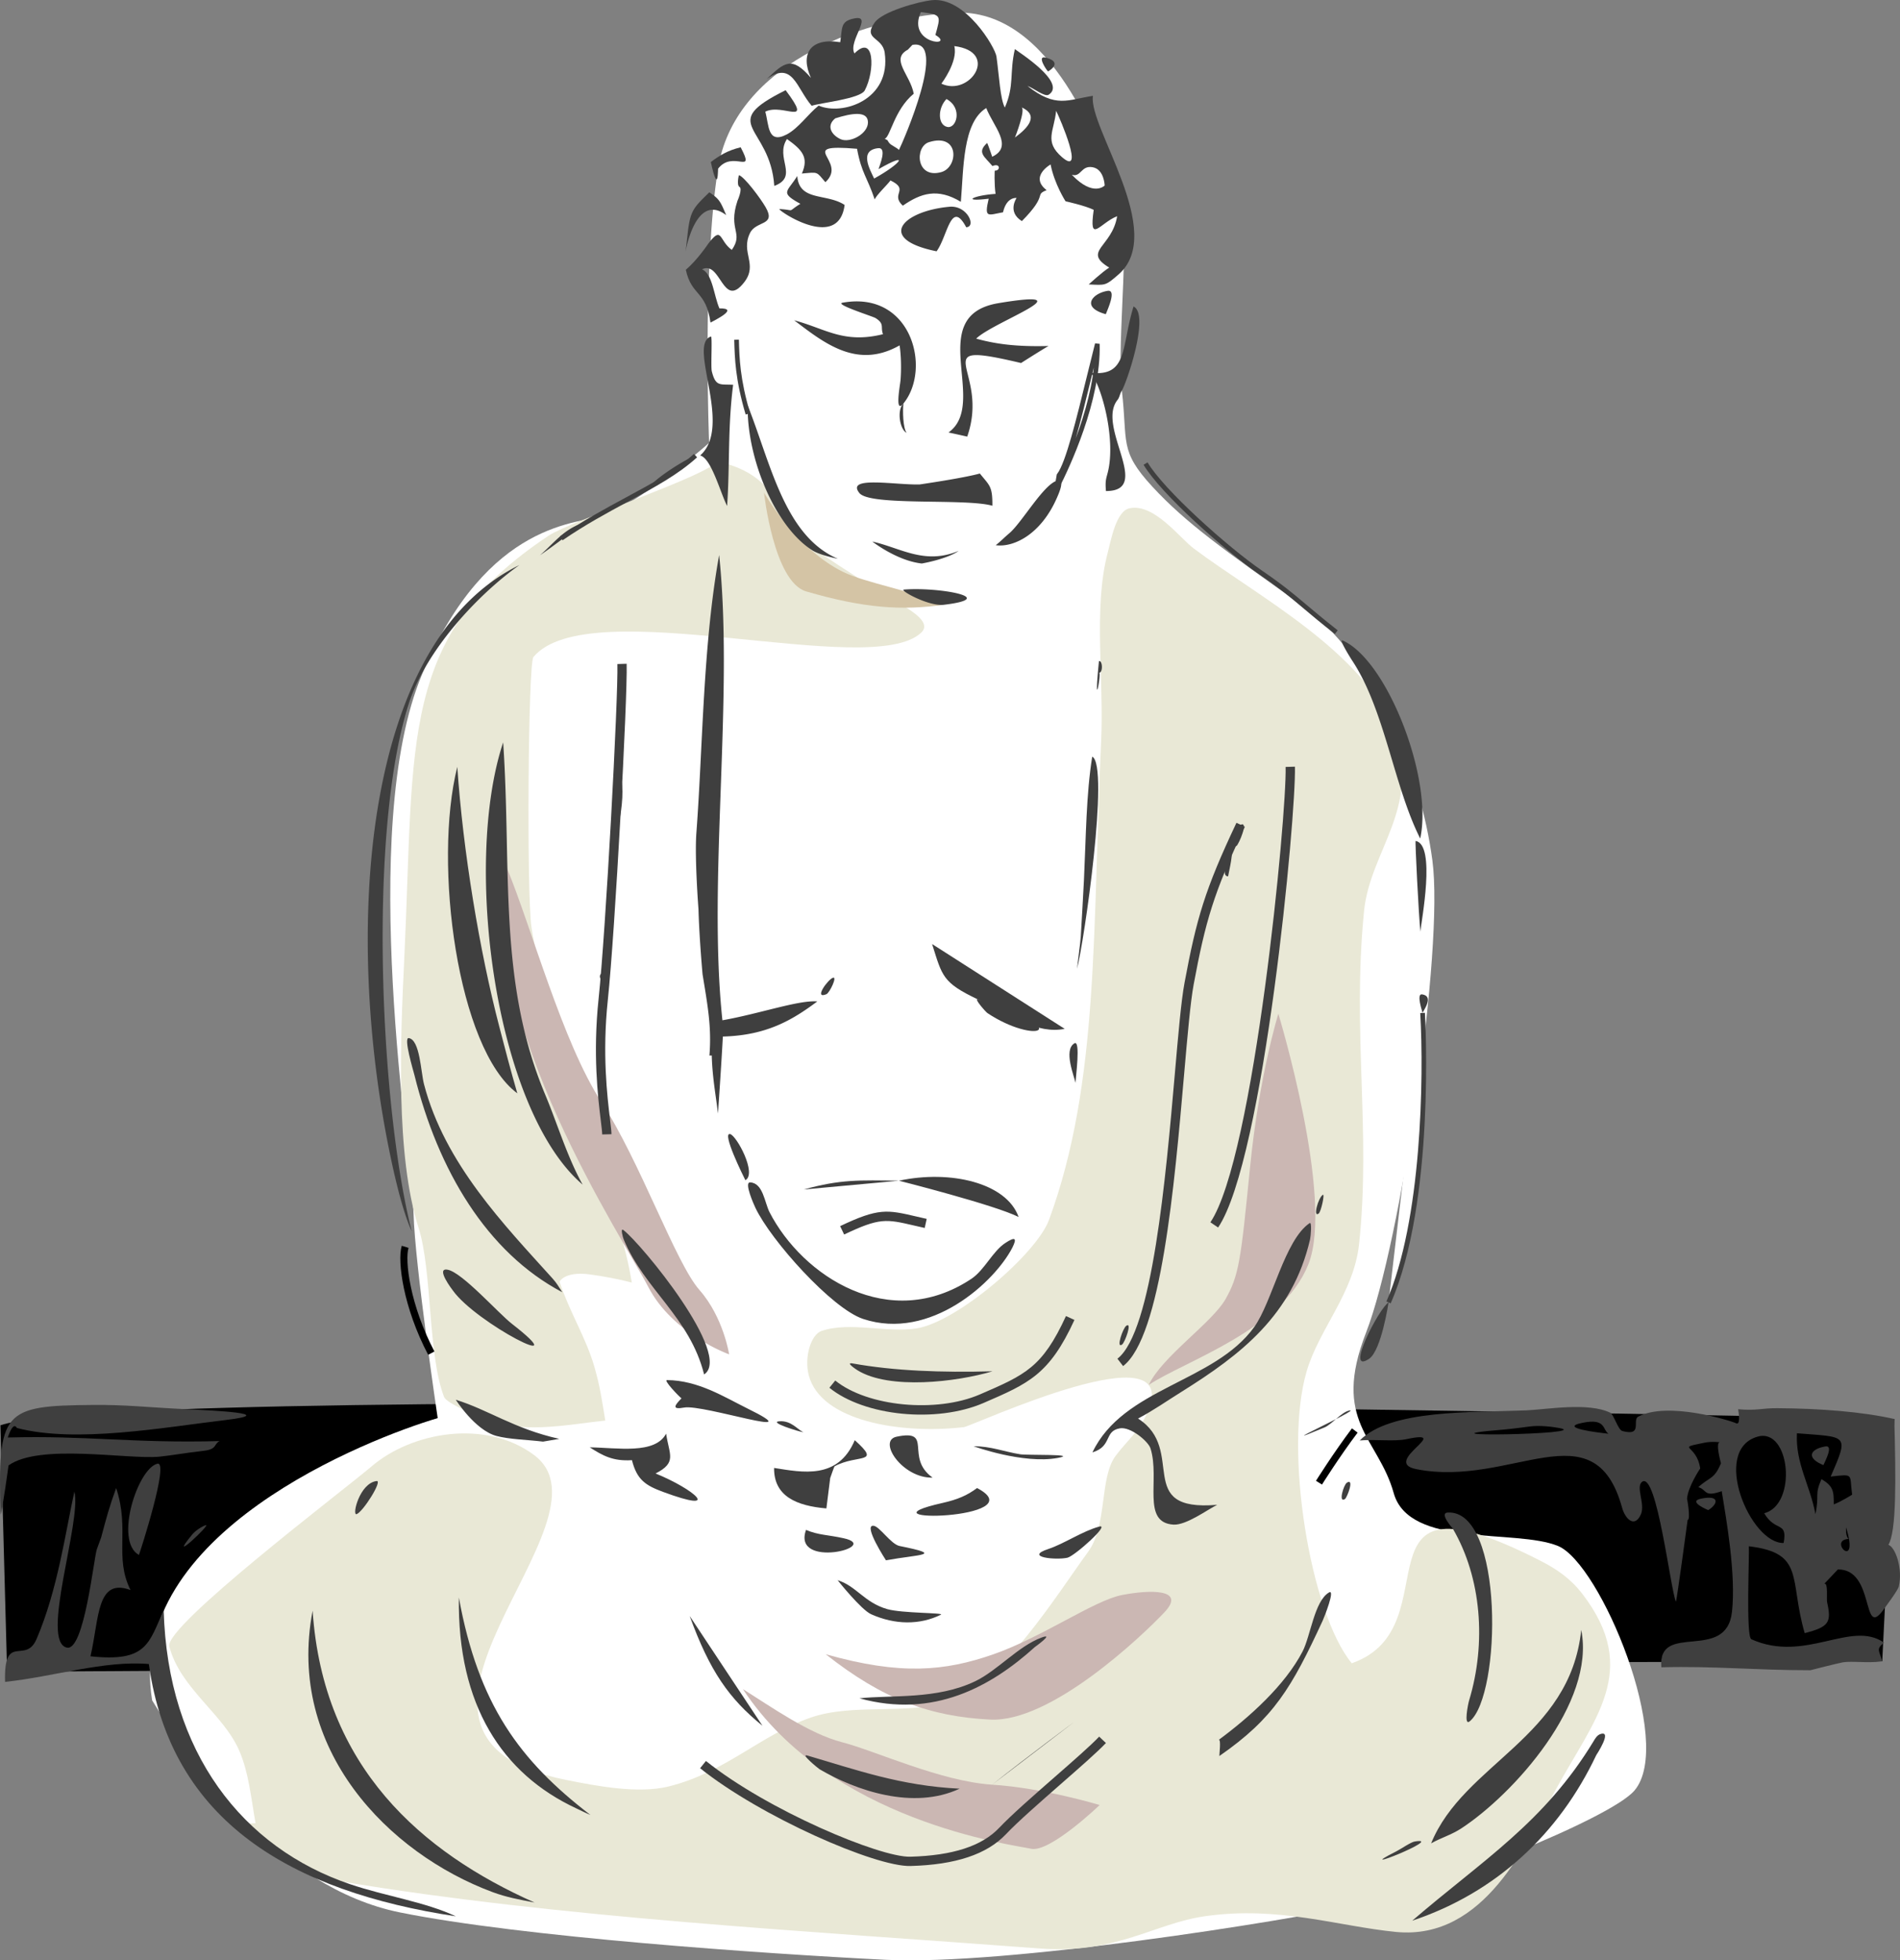 <svg xmlns="http://www.w3.org/2000/svg" width="267.969" height="276.482"><rect width="100%" height="100%" fill="#808080" stroke="none"/><path d="m.062 201.022.941 34.762 219.176-1.344 45.285-.13 1.7-34.175s-248.239-5.531-267.102.887"/><path fill="#fff" d="M21.46 239.823c5.497 9.039 17.782 26.43 34.938 29.902 17.16 3.473 51.352 5.828 68.441 6.68 17.086.847 56.293-5.465 66.735-7.715 10.441-2.254 35.512-12.125 38.941-16.152 5.727-6.72-4.804-32.028-10.777-34.493-5.977-2.465-20.992.352-23.176-7.465-2.18-7.82-8.805-10.046-3.894-22.648 4.91-12.602 11.003-54.117 9.355-66.543-1.648-12.426-7.996-28.66-18.703-36.246-10.703-7.586-16.059-11.379-20.793-16.504-4.73-5.121-3.45-6.25-4.305-13.555-.851-7.308 1.645-24.218-.781-28.964-2.426-4.75-8.887-25.141-22.977-24.32-14.086.82-30.96 7.84-33.203 22.01-2.242 14.173-1.25 38.65-1.25 38.65-5.129 4.511-11.57 9.062-14.82 10.245-3.25 1.18-16.395.442-25.645 22.352-9.253 21.91-1.418 68.953-1.218 76.168.195 7.21 3.402 28.785 3.402 28.785-9.766 2.89-44.187 16.293-40.27 39.813"/><path fill="#e9e8d6" d="M101.066 65.053c5.86 1.29 7.77 4.035 10.406 8.582 2.313 3.985 7.887 6.45 11.406 9.207 1.79 1.406 9.282 4.25 7.063 6.371-7.105 6.778-46.871-5.898-54.707 3.45-.766.902-.953 33.394-.285 38.074.953 6.722 4.293 13.36 5.453 19.543 2.254 12.05 6.973 20.023 8.703 30.61-1.805-.481-4.144-.911-5.937-1.15-3.653-.495-4.387 1.145-4.235 1.098 1.438 4.309 3.742 7.88 4.918 12.008.793 2.8 1.016 4.484 1.516 7.508-5.664.594-12.004 2.058-17.735-.504-.859-.387-4.668-1.965-4.996-2.816-2.293-5.829-1.675-17.832-3.601-23.86-3.27-10.219-2.567-26.613-2.016-38.012 1.473-30.949-.812-45.542 20.375-59.62 3.07-2.051 23.043-8.665 23.672-10.489"/><path fill="#e9e8d6" d="M159.328 71.682c3.43-.71 7.047 4.176 9.015 5.66 8.868 6.684 24.188 14.625 28.266 25.817 3.922 10.804-3.383 16.714-4.234 25.382-1.688 16.957 1.003 31.141-.7 46.95-.746 6.89-5.644 11.953-7.39 17.918-3.278 11.156.547 34.156 6.363 41.175 14.672-5.125-1.203-28.629 26.52-14.5 2.472 1.254 4.375 2.598 6.035 4.758 8.25 10.801 1.613 17.617-3.844 27.672-4.016 7.367-9.973 21.16-22.434 19.969-8.132-.785-16.578-3.715-26.968-2.223-7.098 1-12.532 5.363-23.176 4.563-32.574-2.461-67.871-4.313-98.703-9.47-6.274-1.05-9.051-6.171-14.325-7.815-.765-.247 1.653-.391 2.29-.391-.657-3.711-.95-7.02-2.247-10.11-2.222-5.292-8.37-8.859-9.918-14.828-.742-2.84 24.583-22.027 28.52-25.382 5.754-4.926 16.145-6.684 22.93-1.606 12.476 9.332-27.008 39.535 4.52 45.82 4.394.875 10.155 1.98 14.464.918 8.008-1.98 13.024-7.312 20.082-9.73 5.832-2.004 13.383-.383 19.305-2.164 7.433-2.254 15.48-15.34 19.77-21.207 2.761-3.79 1.554-10.473 3.902-13.563 1.613-2.144 3.21-3.304 4.43-6.027 5.421-12.188-24.606 1.855-25.872 2.016-8.933 1.03-20.152-.86-21.855-7.286-.684-2.586.297-5.78 1.8-6.285 3.962-1.347 9.278.313 13.442-.363 5.719-.945 16.844-10.496 18.621-15.27 7.176-19.433 6.121-41.66 7.363-67.476.418-8.797-1.117-18.91.918-26.606.493-1.878 1.184-5.925 3.11-6.316"/><path fill="#cbb7b3" d="M104.77 238.225c4.007 2.516 9.358 6.309 13.987 7.496 4.625 1.188 13.93 5.527 21.164 5.988 7.23.461 15.172 2.871 15.172 2.871s-7.035 6.754-9.675 6.168c-2.645-.582-28.329-3.824-40.649-22.523m11.684-4.915c10.582 2.997 16.8 2.392 23.625.02 6.828-2.375 14.234-7.605 18.152-8.367 3.918-.765 9.164-.906 5.973 2.461-3.192 3.371-15.989 15.531-24.532 15.106-8.543-.426-15.171-2.871-23.218-9.22M71.441 122.3c3.508 8.437 7.887 24.726 13.367 33.113 5.477 8.382 10.457 22.687 13.844 26.53 3.387 3.848 4.184 9.079 4.184 9.079s-7.954-2.848-11.415-9.535c-3.464-6.692-23.984-37.418-19.98-59.188m90.579 73.024c1.862-3.989 8.952-8.774 10.831-12.106 1.879-3.332 2.149-5.418 3.438-18.469 1.289-13.054 4.004-21.77 4.004-21.77s7.925 26.04 4.238 35.329c-3.688 9.29-17.352 13.598-22.512 17.016"/><path fill="#3f3f3f" d="M174.386 116.045c-4.476 9.47-5.64 13.528-7.324 22.563-.473 2.535-.887 7.312-1.367 12.84-1.266 14.492-3.172 36.394-8.098 40.183l.801 1.04c5.383-4.141 7.242-25.508 8.602-41.11.48-5.496.894-10.242 1.351-12.715 1.66-8.906 2.809-12.906 7.219-22.242l-1.184-.559m6.934-7.879c.18 6.598-4.422 55.051-10.61 64.227l1.09.734c6.47-9.601 11.016-58.144 10.832-64.996l-1.312.035"/><path fill="#d4c4a5" d="M118.882 80.65c3.164 1.571 10.145 2.74 14.235 4.65-5.883.816-11.145.519-19.41-1.884-4.59-1.332-5.957-13.949-5.957-13.949s4.394 7.848 11.132 11.184"/><path fill="#3f3f3f" d="M120.378 2.62c2.946-.657-.84 3.18.133 4.918 2.813-2.848 2.934 2.414 1.453 5.21-.644 1.196-6.25 1.75-7.488 2.172-2.16-2.504-2.668-6.41-6.34-3.765 2.52-2.407 3.555-3.285 6.235-.172-1.528-3.36-.125-5.707 4.129-5.031.312-2.008.011-2.926 1.878-3.332m27.055 5.5c1.703.394 1.625 1.207.383 1.96-.262-.238-1.59-2.246-.383-1.96M104.46 20.772c2.153 4.105-1.101.285-3.199 3.039 0 0 .055 3.906-1.011-.957 1.238-.918 2.296-1.61 4.21-2.082"/><path fill="#3f3f3f" d="M131.464.022c4.664-.465 8.887 6.617 9.075 7.957.37 2.68.535 6.027 1.18 7.187 1.37-3.132.628-4.855 1.417-8.242.422.36 7.399 4.735 4.77 6.434-.574.363-2.211-.985-2.988-1.23 4.015 3.171 5.69 1.925 9.226 1.39-.68 4.406 10.399 19.223 3.637 25.168-1.887 1.644-1.848 1.539-4.23 1.43 0 0 1.933-1.786 2.89-2.375-3.855-2.336.414-2.875 1.117-7.25-2.457.976-4.004 4.047-3.305-.895-1.187-.594-3.972-1.207-3.972-1.207s-1.563-2.418-2.11-5.195c0 0-3.039 1.715-.558 3.625-1.805.726.293.547-3.492 4.363-2.118-1.305-.743-3.262-.743-3.262s-1.41-.207-1.914 2.02c-2.164.398-2.675.883-2.023-1.914-3.984.488-2.176-.473.969-.68-.192-1.36-.149-3.504-.09-3.281.8.031.777-1.13-.348-.645-1.101-1.336-2.254-1.91-.742-3.261.184.394.707 1.949.707 1.949 3.07-1.45.14-4.32-.84-6.871-3.351 2.039-3.183 8.578-3.582 13.226-3.285-1.984-5.64-1.222-8.187.547-1.82-1.695 1.015-2.222-1.739-3.562-.406.574-2.035 2.117-2.222 2.687-1.063-3.172-1.867-3.715-2.492-7.152-8.961-.754-1.164 1.672-4.465 4.715-1.317-1.535-.953-1.43-3.317-1.223 1.004-2.293.043-3.336-2.101-4.867-1.754 2.652 1.734 5.297-1.79 6.613-.581-8.578-8.19-8.629 1.602-13.5 4.004 5.348-.39 1.766-2.87 3.031.534 1.864.288 4.641 3.042 3.2 1.676-.895 2.988-2.868 4.485-4.059 3.289 1.45 10.273-.758 9.312-7.473-.328-2.246-3.113-1.832-1.426-4.226 1.106-1.59 6.317-3 8.117-3.172zm-1.593 1.683c-2.032 4.598 4.972 4.954 2.054 3.227.746-2.75.95-2.848-2.054-3.227zm-1.188 4.625-.64.676c-2.528 1.34.332 3.516.828 6.211-2.762 2.27-3.305 6.13-4.098 6.348.668.351.23.094.676.637.242.3 1.05.617 1.336.949.625-1.258 6.957-15.766 1.898-14.82zm5.91.168c.551 2.204-1.824 5.301-1.824 5.301 3.996 1.89 8.277-4.48 1.824-5.3zm9.422 8.606c.762.164-.867 4.289-.867 4.289 1.879-1.383 3.46-3.137.867-4.29zm4.938.523c-.293 2.922-1.73 4.325.832 6.54 3.277 2.824-.282-5.446-.832-6.54zm-17.93 4.422c-2.055.633-1.848 5.25 1.754 4.219 2.41-.7 2.578-5.566-1.754-4.219zm-7.195.852c-2.68.308-1.164 2.965-.543 4.281 3.789-2.09 5.176-3.934.62-1.328.15-.527 1.259-3.11-.077-2.953m-19.59 3.812c.777.258 3 3.23 3.734 4.496 1.559 2.692-1.344 1.871-2.199 3.668-1.34 2.762 1.145 4.38-.797 6.914-3.05 3.95-3.285-3.113-5.957-1.808 1.496.676 1.66 3.726 2.445 5.512 2.84-.036-.558 1.613-1.257 2.003-.637-4.558-2.684-3.722-3.48-7.453 1.612-1.347 3.179-3.699 3.179-3.699 1.98-2.594 1.465-.418 3.305.899 1.71-2.438-.567-2.786.796-6.915.012-.03.766-1.703.278-1.976-.43-.246-.07-1.824-.047-1.64"/><path fill="#3f3f3f" d="M112.445 24.819c.262 3.625 4.125 2.402 6.676 4.086-.864 6.722-9.75.539-9.176.578 2.375.14.918.527 2.937-.738-2.957-1.622-1.851-1.641-.437-3.926m-12.406 2.304c1.46.97 1.574 1.332 2.382 3.22-5.496-4.18-6.296 10.597-5.492 3.1.39-3.71.742-4.007 3.11-6.32m33.855 2.04c2.547-.243 3.84 2.847 2.375 2.886-2.148-4.011-2.621 1.281-4.176 3.395-8.609-1.742-4.777-5.684 1.801-6.281m22.309 11.863c1.386-.23-.125 2.898-.239 3.289-3.597-.988-1.875-2.953.239-3.29m-37.367 1.669c9.695-1.746 12.582 9.289 8.59 14.207-1.27 1.566-.497-2.457-.419-3.27.118-1.406.102-3.418-.132-4.918-6.02 3.426-10.664-.36-14.864-3.535 4.403 1.164 6.953 3.34 12.524 1.957-.387-1.047.261-1.43-1.043-2.27-.387-.245-5.867-1.952-4.656-2.171m21.992.062c12.922-2.144-.832 2.668-3.149 5.008 2.758.758 5.66 1.16 10.203 1.035-.992.563-3.875 2.403-3.875 2.403-13.945-3.293-4.273.843-7.593 10.378a191.23 191.23 0 0 0-2.641-.582c5.754-4.117-3.496-16.5 7.055-18.242m19.042.469c2.329 1.125-.968 10.754-1.648 11.86-.312.5-.3.921-.617 1.328-3.027 3.796 5.043 12.847-1.625 12.843-.129-1.453.027-1.722.258-2.633 1.113-4.418-.652-11.59-2.348-14.046 5.215.554 4.238-3.704 5.98-9.352m-59.609 4.238c.235-.086-.039 4.278.133 4.922.55 2.18 1.145 1.781 3.004 1.887-.777 6.082-.453 11.344-.848 17.086-.941-1.809-2.222-6.738-3.804-7.117 4.687-4.137-1.836-15.63 1.515-16.778m5.184 9.707c3.203 7.985 5.168 18.442 12.73 21.64 0 0-2.507-.483-3.644-1.214-5.156-3.293-9.195-12.812-9.086-20.426m-7.355 7.09c.07-.031-2.27 2.172-3.208 2.711-6.617 3.75.055-1.465 3.207-2.71m40.106 2.523c1.379 1.726 1.789 1.765 1.766 4.546-3.786-1.078-17.258.079-18.754-1.789-1.977-2.46 5.054-1.12 8.496-1.214 0 0 6.11-.883 8.492-1.543m10.855 1.019c1.301-.406.207 1.942.063 2.293-2.277 5.313-6.184 7.145-8.676 6.8.742-.593 1.25-1.132 1.922-1.694 1.758-1.5 4.781-6.813 6.691-7.399m-67.109 6.082c.48-.156-4.465 3.567-5.785 4.422 1.746-1.473 3.336-3.637 5.785-4.422m41.089 2.496c3.981.88 7.36 3.332 12.177 1.313-1.668 1.183-5.2 1.781-5.2 1.781-3.52-.387-6.976-3.094-6.976-3.094m-21.606 1.899c2.098 20.043-1.644 45.78.461 65.62 5.309-.945 10.754-2.874 13.383-2.66-3.539 2.641-7.16 4.79-13.32 4.954-.196 3.738-.688 10.851-.688 10.851-.27-2.332-.797-5.097-.879-8.18-.113 0-.214.005-.328.009.324-3.98-.242-7-.968-11.461 0 0-.465-5.094-.575-9.172 0 0-.566-7.297-.293-10.82.91-12.168.914-26.415 3.207-39.141m-28.183 1.422c-5.977 4.253-13.153 12.046-15.555 19.453-5.871 18.035-4.062 57.066.375 74.48-1.14-2.45-2.191-6.758-2.898-10.094-6.707-31.464-4.36-72.816 18.078-83.84m54.238 3.454c4.738-.395 13.711 1.175 5.637 2.144-2.168.254-6.344-2.094-5.637-2.144m61.89 7.183c6.301 2.782 12.774 19.54 10.93 27.926-3.707-7.336-4.996-18.11-9.539-25.012-.097-.148-2.066-3.214-1.39-2.914m-34.379 2.902c.52-.109.574 1.626.043 1.637.293.168-.817 6.239-.043-1.636m-84.028 11.461c1.215 17.976-.77 33.73 5.942 49.718 1.773 4.25 3.086 8.739 5.265 12.657-12.316-10.516-16.933-45.125-11.207-62.375"/><path fill="#3f3f3f" d="M64.496 108.159c.804 11.914 3.14 25.972 5.91 36.593.758 2.942 1.617 6.223 2.555 9.45-8.434-6.235-11.903-32.383-8.465-46.043m89.547-1.442c2.472 1.196-1.172 26.317-2.145 29.922.133-1.254.46-3.488.535-4.61.16-2.66.32-5.534.442-7.886.293-6.203.316-12.11 1.168-17.426m-66.54 2.789c1.051 2.903-1.156 11.906-1.128 6.922.007-2.883.41-4.617 1.128-6.922m87.473 6.821c1.176-.586-.262 2.742-.574 2.968-1.34.926-.152-2.62.574-2.968m24.676 2.281c2.914.488.789 11.355.676 12.781-.235-2.168-.77-12.797-.676-12.781m-26.207 1.695c.707-.726-.16 2.742-.238 3.29-1.18.03.148-3.216.238-3.29m-88.149 16.828c.602-.12.329 1.446.383 1.957-.574-.3-1.87-1.691-.383-1.957m32.18.769c.66-.234-.465 2.126-.922 2.321-1.855.77.203-2.078.922-2.32m20.43 3.054c14.293 4.485 8.02 6.368 1.363 1.934-.281-.187-1.953-2.121-1.363-1.934m62.66-.71c1.781.257.086 2.406.07 2.62-.027-.171-.933-2.75-.07-2.62m-142.914 6.167c1.59.254 1.691 4.774 2.148 6.504 2.918 11.23 11.368 19.895 18.133 27.403.613.691.778 1.035 1.367 1.933-10.656-5.62-17.53-17.238-20.847-30.613-.172-.672-1.582-5.363-.801-5.227m93.875.738c.91-.558.176 4.919.152 5.575-.125-.828-1.746-4.617-.152-5.574m-48.547 12.801c.906.222 3.813 5.578 2.145 6.503-.293-.574-3.383-6.82-2.145-6.503m2.809 6.812c1.828.066 2.047 2.84 2.738 4.195 4.656 9.051 16.934 17.067 28.476 9.403 1.844-1.23 3.004-3.899 4.786-5.055 1.41-.93 1.652-.68 1.004.629-2.485 4.867-11.57 13.227-21.06 10.086-4.405-1.457-13.026-11.09-15.19-15.668-.153-.313-1.657-3.625-.754-3.59m20.996-.238c7.25-1.57 15.183.308 16.875 5.12-3.258-1.675-16.875-5.12-16.875-5.12m59.777 1.992c.324-.227-.242 2.375-.582 2.64-.844.618-.07-2.222.582-2.64m-98.641 4.965c2.555 1.941 15.473 17.672 11.383 20.367-2.035-8.105-8.394-11.953-11.347-19.055-.079-.18-.516-1.675-.036-1.312m96.782-.977c.343-.246.164 1.82.062 2.293-2.469 10.692-9.793 16.285-18.125 21.496-2.137 1.328-3.816 2.543-6.133 3.774 6.922 4.437-.73 13.18 11.16 12.168-1.316.64-4.363 2.898-6.16 2.793-4.55-.278-1.875-6.36-3.242-10.743-.316-1.007-2.836-3.113-4.344-2.835-2.234.39-1.039 2.543-3.847 3.386 4.367-9.152 17.168-9.84 22.82-17.683 2.55-3.555 4.274-12.258 7.809-14.649m-121.571 6.571c2.07.386 7.13 6.125 9.067 7.632 9.41 7.313-5.035-.07-8.328-4.699-.043-.058-2.52-3.262-.739-2.933m132.704 4.613s-1.008 6.773-2.739 7.95c-3.515 2.37 1.367-7.095 2.739-7.95m-36.993 3.297c.883-.617-.183 2.343-.586 2.64-.906.653.114-2.32.586-2.64m-38.582 5.313c5.856 1.05 12.496 1.3 19.723 1.105-5.066 1.511-14.531 2.64-19.04-.14-.042-.028-1.855-1.18-.683-.966m-26.187 2.348c4.367.027 8.074 2.387 11.265 3.965 9.551 4.691-6.171-.606-8.863-.09-1.765.324-1.351-.3-.363-1.3-.38-.29-2.582-2.579-2.04-2.575M.078 213.604c-.399-14.637.289-15.352 13.035-15.45 4.664-.046 7.484.329 13.473.618 3.375.156 12.875.586 5.289 1.5-8.73 1.035-21.188 3.32-29.504 1.125 0 0-.45-1.113-1.278 1.348 11.266-.305 17.684.835 29.88.503-.86.426-.298 1.149-2.262 1.375-2.278.254-4.575.657-6.211.825-4.512.43-16.891-1.91-21.297 1.234 0 0-.875 6.422-1.125 6.922m64.207-16.18c4.562 1.395 8.215 4.094 14.59 5.512l-2.286.39c-2.277-.277-4.75-.312-6.586-.804-3.015-.824-5.718-5.098-5.718-5.098"/><path fill="#3f3f3f" d="M109.984 200.452c1.637-.082 2.46 1.144 3.32 1.55-.625-.074-5.093-1.468-3.32-1.55m80.356-1.52c1.738-.3-12.262 6.055-3.544 2.395 1.086-.461 2.422-2.207 3.543-2.395m-96.39 3.27c.422 2.96 1.578 4.058-1.488 5.617 5.382 2.183 9.601 5.761 1.054 2.597-2.414-.898-3.683-1.664-4.387-4.476-2.683.176-4.109-.637-5.957-1.809 3.891.051 9.2 1.035 10.778-1.93m32.5.43c5.293-1.105 1.086 2.914 5.078 5.77-4.242.117-7.82-5.203-5.078-5.77m-5.895.489c3.848 3.464.403 1.917-2.851 3.687-.051.023-.575 1.543-.614 1.656 0 0-.46 3.727-.539 4.282-4.183-.36-7.418-1.696-7.375-5.708 4.028.63 9.008 1.684 11.38-3.917m-98.356 3.32c1.719-.414-2.395 12.32-2.606 12.87-3.511-1.956-.168-12.21 2.606-12.87m115.117-2.461c2.441-.016 4.309.777 6.594 1.133 1.008.16 8.367-.063 5.265.515-4.89.891-11.859-1.648-11.859-1.648"/><path fill="#3f3f3f" d="M.714 237.213c-.191-7.082 2.86-2.386 4.434-6.027 3-6.973 4.09-15.133 5.344-20.82 1.054 4.218-4.883 21.207-1.047 22.015 2.445.508 3.789-12.707 4.219-13.894.02-.074.593-1.598.609-1.66.754-2.84 1.137-4.286 2.11-6.95 1.953 5.875-.31 9.73 2.03 14.387-4.827-1.797-4.402 4.004-5.652 9.34 7.93.851 8.215-1.79 10.325-6.516.546 20.18 11.214 33.559 26.312 38.668 5.031 1.7 10.57 2.485 14.89 4.52-23.003-3.488-40.199-13.227-43.296-35.582-6.278-.535-13.324 1.777-20.278 2.52m52.399-28.329c.906-.129-1.934 4.39-2.828 4.672-.664.191.433-4.371 2.828-4.672m204.312-4.879c1.223-.226-.008 2.055-.257 2.633-2.399-.969-2-2.23.257-2.633m-119.621 5.867c8.489 4.465-17.851 5.016-4.867 2.102 2.121-.48 3.469-1.059 4.867-2.102m52.156-.757c1.11-.696.028 2.101-.265 2.304-.988.64-.188-2.023.266-2.304m-160.965 6c1.015-.395-5.618 5.855-1.934 1.367.418-.528 1.242-1.113 1.934-1.367m210.906-3.743c2.684-.562 2.43.735 1.027 1.614 0 0-2.984-1.211-1.027-1.614M123.18 215.19c.863.058 2.46 2.601 3.687 2.855 6.535 1.309 2.73 1.168-1.914 2.02 0 0-3.25-4.977-1.774-4.875m-9.499.586c1.734.742 3.034.676 5.28 1.172 5.57 1.191-7.292 4.43-5.28-1.172m90.503-2.449c7.938-.442 7.59 25.78 3.098 29.449-.883.71-.215-2.528-.082-2.95 2.449-8.097 1.746-17.288-2.297-24.222-.008-.02-1.988-2.215-.719-2.277m-49.168 1.988c1.692-.469-3.445 4.152-4.476 4.387-1.653.363-6.176-.09-2.657-1.243 2.204-.734 4.813-2.52 7.133-3.144"/><path fill="#3f3f3f" d="M215.28 198.916c2.95-.132 8.684-1.171 11.825.332.496.235 1.09 2.415 1.707 2.582 2.945.782 1.324-1.554 2.242-2.03 4.157-2.196 13.043.57 13.813.94.64.31.344-1.632.273-1.98 2.735.227 3.266-.168 5.574-.148 5.938.035 11.93.496 16.45 1.523.23 8.528.316 15.856-.832 17.742 1.004.344 2.05 3.391 1.472 5.868-.152.59-1.793 2.765-2.207 3.34-3.047 4.163-1.12-5.794-6.39-5.731l-1.914 2.02c.566-.211.293 2.156.398 2.613.629 2.843.266 3.46-3.164 4.351-2.227-7.672.082-11.3-7.879-12.254.098 1.051-.445 12.758.355 13.114 7.618 3.414 14.055-2.77 18.715.48-1.183.945-.675 1.094-.254 2.633-2.312.316-4.148-.113-5.574.148-.695.121-4.566 1.11-4.566 1.11-7.754.004-13.688-.614-21.012-.414-.566-6.54 9.16-.598 9.961-7.82.574-5.317-.77-12.817-1.445-17.024-2.551.91-2.028-.172-3.297-.566 1.578-1.457 2.246-1.067 3.187-3.372 0 0-.894-3.171-.078-2.949 0 0-1.203-.172-2.297.063-4.129.87-1.062.101-.554 3.625 0 0-1.778 2.64-1.856 4.316.008-.125.543 2.899.082 2.95 0 0-1.52 11.331-1.656 11.53-.805-2.038-2.691-18.253-4.727-16.937-1.015.645.434 3.137-.203 4.602-.879 1.992-2.218.664-2.652-.914-3.934-14.29-15.578-2.797-29.024-5.45-5.062-1 5.465-5.695-1.425-4.226-1.664.351-4.403-.012-6.559.18 4.363-4.395 15.606-3.922 23.512-4.247zm7.923 1.754c-3.59.711 2.355 1.403 3.652 1.54-.863-.56-.328-2.215-3.652-1.54zm-7.532.532c-1.03.14-2.675.347-3.597.425-14.113 1.141 12.754.7 7.867-.215-.957-.18-2.809-.425-4.27-.21zm37.762.945c-.219 4.281 1.863 7.324 2.61 11.414.585-2.867-.165-2.629.847-4.945 1.63.96 1.758 1.656 1.738 3.562.946-.344 2.762-1.457 2.59-1.383-.41-2.941.36-2.91-3.023-2.543 2.644-6.058 2.332-5.527-4.762-6.105zm-5.562.48c-6.586 1.899-.996 15.121 3.687 14.996.57-3.144-1.137-1.468-2.742-4.195 4.719-1.223 3.66-12.148-.945-10.8zm12.488 12.79s-.098 1.324.371 1.628c-3.062.176 1.594 4.696-.371-1.629m-142.223 7.457c2.63.801 3.739 3.141 7.004 4.079 2.067.59 8.106.507 7.567.78-2.973 1.473-6.48 1.446-9.848-.062-1.418-.636-4.723-4.797-4.723-4.797m-53.422 2.434c2.747 15.102 8.57 23.004 18.551 30.672-.777-.328-1.402-.66-1.996-.93-10.469-4.887-16.762-14.57-16.555-29.742m-20.624 1.871c1.488 22.07 15.402 34.082 31.304 41.156-2.164-.421-3.969-.742-5.945-1.48-14.61-5.438-29.106-20.09-25.36-39.676m143.336-2.57c.961-.578-.664 3.496-.875 3.96-4.379 9.473-6.91 13.79-14.578 19.102 0-.316.246-2.304-.062-2.297 4.3-3.18 9.316-7.664 11.804-12.46 1.122-2.184 1.672-7.102 3.711-8.305m-40.519 6.347c1.91-.707-.95 1.34-.95 1.34-6.175 5.582-14.285 10.11-24.742 7.235 4.508-.493 10.895.207 16.34-2.414 3.14-1.52 6.102-4.973 9.352-6.16m76.105-1.075c2.063 10.281-9.547 23.188-16.96 28.024-1.415.91-2.758 1.265-4.212 2.082 4.586-11.258 19.594-14.875 21.172-30.106m-109.125 17.723c6.84 1.996 13.149 4.277 21.457 4.668-6.523 3.058-14.636.273-19.765-2.746-.18-.11-2.801-2.254-1.692-1.922m111.821-3.031c1.777-.59-.579 2.972-.579 2.972-5.246 11.082-14.097 19.383-25.949 23.344 9.953-8.555 18.617-13.844 25.57-25.305.204-.351.5-.863.958-1.011m-26.172 15.148c4.511-.726-9.567 4.906-2.59 1.383.64-.324 2.05-1.305 2.59-1.383M127.425 56.9c-.136.99-.07 3.505.442 4.15-.996-.47-1.403-3.302-.442-4.15m-23.871-8.976c.07 2.633.153 5.617 1.61 10.54l.629-.184c-1.434-4.844-1.512-7.782-1.582-10.375l-.657.02m50.891.499-1.188 4.785c-1.386 5.668-2.957 12.098-4.156 13.618l-.05.062-.016.082-.282 1.649.614.207c1.398-2.739 5.941-12.29 5.726-20.332zm-5.047 20.309.285-1.649-.066.149c1.285-1.633 2.808-7.852 4.277-13.867l1.188-4.778-.645-.074c.211 7.883-4.273 17.313-5.652 20.012l.613.207m11.887-3.18c2.414 4.082 11.531 12.168 16.261 15.418 3.016 2.07 4.344 3.192 6.184 4.738 1.16.98 2.477 2.09 4.527 3.707l.407-.515c-2.043-1.61-3.356-2.719-4.512-3.692-1.852-1.562-3.191-2.691-6.234-4.78-4.704-3.227-13.774-11.329-16.07-15.212l-.563.336M97.87 64.018c-2.605 2.375-5.859 4.133-9.628 6.164-2.977 1.61-6.055 3.27-9.274 5.477l.371.543c3.192-2.192 6.254-3.844 9.215-5.442 3.805-2.055 7.09-3.828 9.758-6.258l-.441-.484"/><path fill="#fff" d="M133.484 13.967c-1.277 1.348-1.215 3.645.105 3.934 1.32.293 2.223-2.684-.105-3.934m-15.68 2.723c2.278-.719 4.567-1.11 4.61.531.043 1.64-2.543 3.024-3.875 2.402-1.328-.62-2.02-1.914-.735-2.933m33.36 7.957c1.324.402 1.277-1.348 2.925-1.063 1.649.282 1.711 2.579 1.711 2.579s-1.597 1.683-4.636-1.516"/><path fill="#3f3f3f" d="M116.976 195.729c4.942 4.012 15.094 5.016 21.73 2.148 6.376-2.754 9.29-4.007 12.829-11.715l-1.196-.546c-3.328 7.246-5.73 8.285-12.152 11.058-6.137 2.649-15.851 1.715-20.387-1.965l-.824 1.02m2.078-21.613c5.016-2.395 5.942-2.18 9.84-1.274l1.524.348.28-1.281-1.507-.344c-4.05-.942-5.273-1.223-10.703 1.367l.566 1.184m-5.691-6.352c5.21-1.453 7.84-1.305 13.422-1.238m4.675-33.379c1.434 4.555 1.458 5.43 6.446 7.808 4.988 2.383 8.336 4.918 12.254 4.153M87.074 93.655c.129 4.797-1.637 37.613-2.653 47.242-.82 7.746-.09 13.832.305 17.101.11.891.195 1.594.207 2.004l1.309-.035c-.012-.469-.094-1.164-.211-2.125-.387-3.219-1.11-9.21-.305-16.808 1.02-9.653 2.79-42.594 2.656-47.415l-1.308.036m10.199 134.269c2.836 7.801 5.566 11.664 10.262 15.477m32.386 8.309c5.141-4.075 11.575-8.844 11.575-8.844"/><path fill="#3f3f3f" d="M155.023 244.932c-1.184 1.25-3.664 3.422-6.293 5.719-2.996 2.62-6.09 5.332-7.797 7.133-2.45 2.586-6.555 3.921-12.55 4.086-4.247.113-20.094-6.516-28.82-13.504l-.821 1.023c8.511 6.816 24.699 13.926 29.676 13.79 6.359-.173 10.765-1.641 13.468-4.493 1.664-1.758 4.739-4.445 7.707-7.047 2.653-2.32 5.157-4.512 6.383-5.805l-.953-.902"/><path fill="none" stroke="#000" d="M191.074 201.756c-2.535 3.352-5.051 7.36-5.051 7.36M57.14 175.85c-.605 1.984.227 8.418 3.688 14.996"/><path fill="#fff" d="M200.636 142.866c.414 7.21.559 28.644-4.8 40.824"/><path fill="#3f3f3f" d="M200.308 142.885c.524 9.125.203 29.367-4.773 40.672l.601.266c6.282-14.274 4.89-39.891 4.828-40.973l-.656.035"/></svg>
